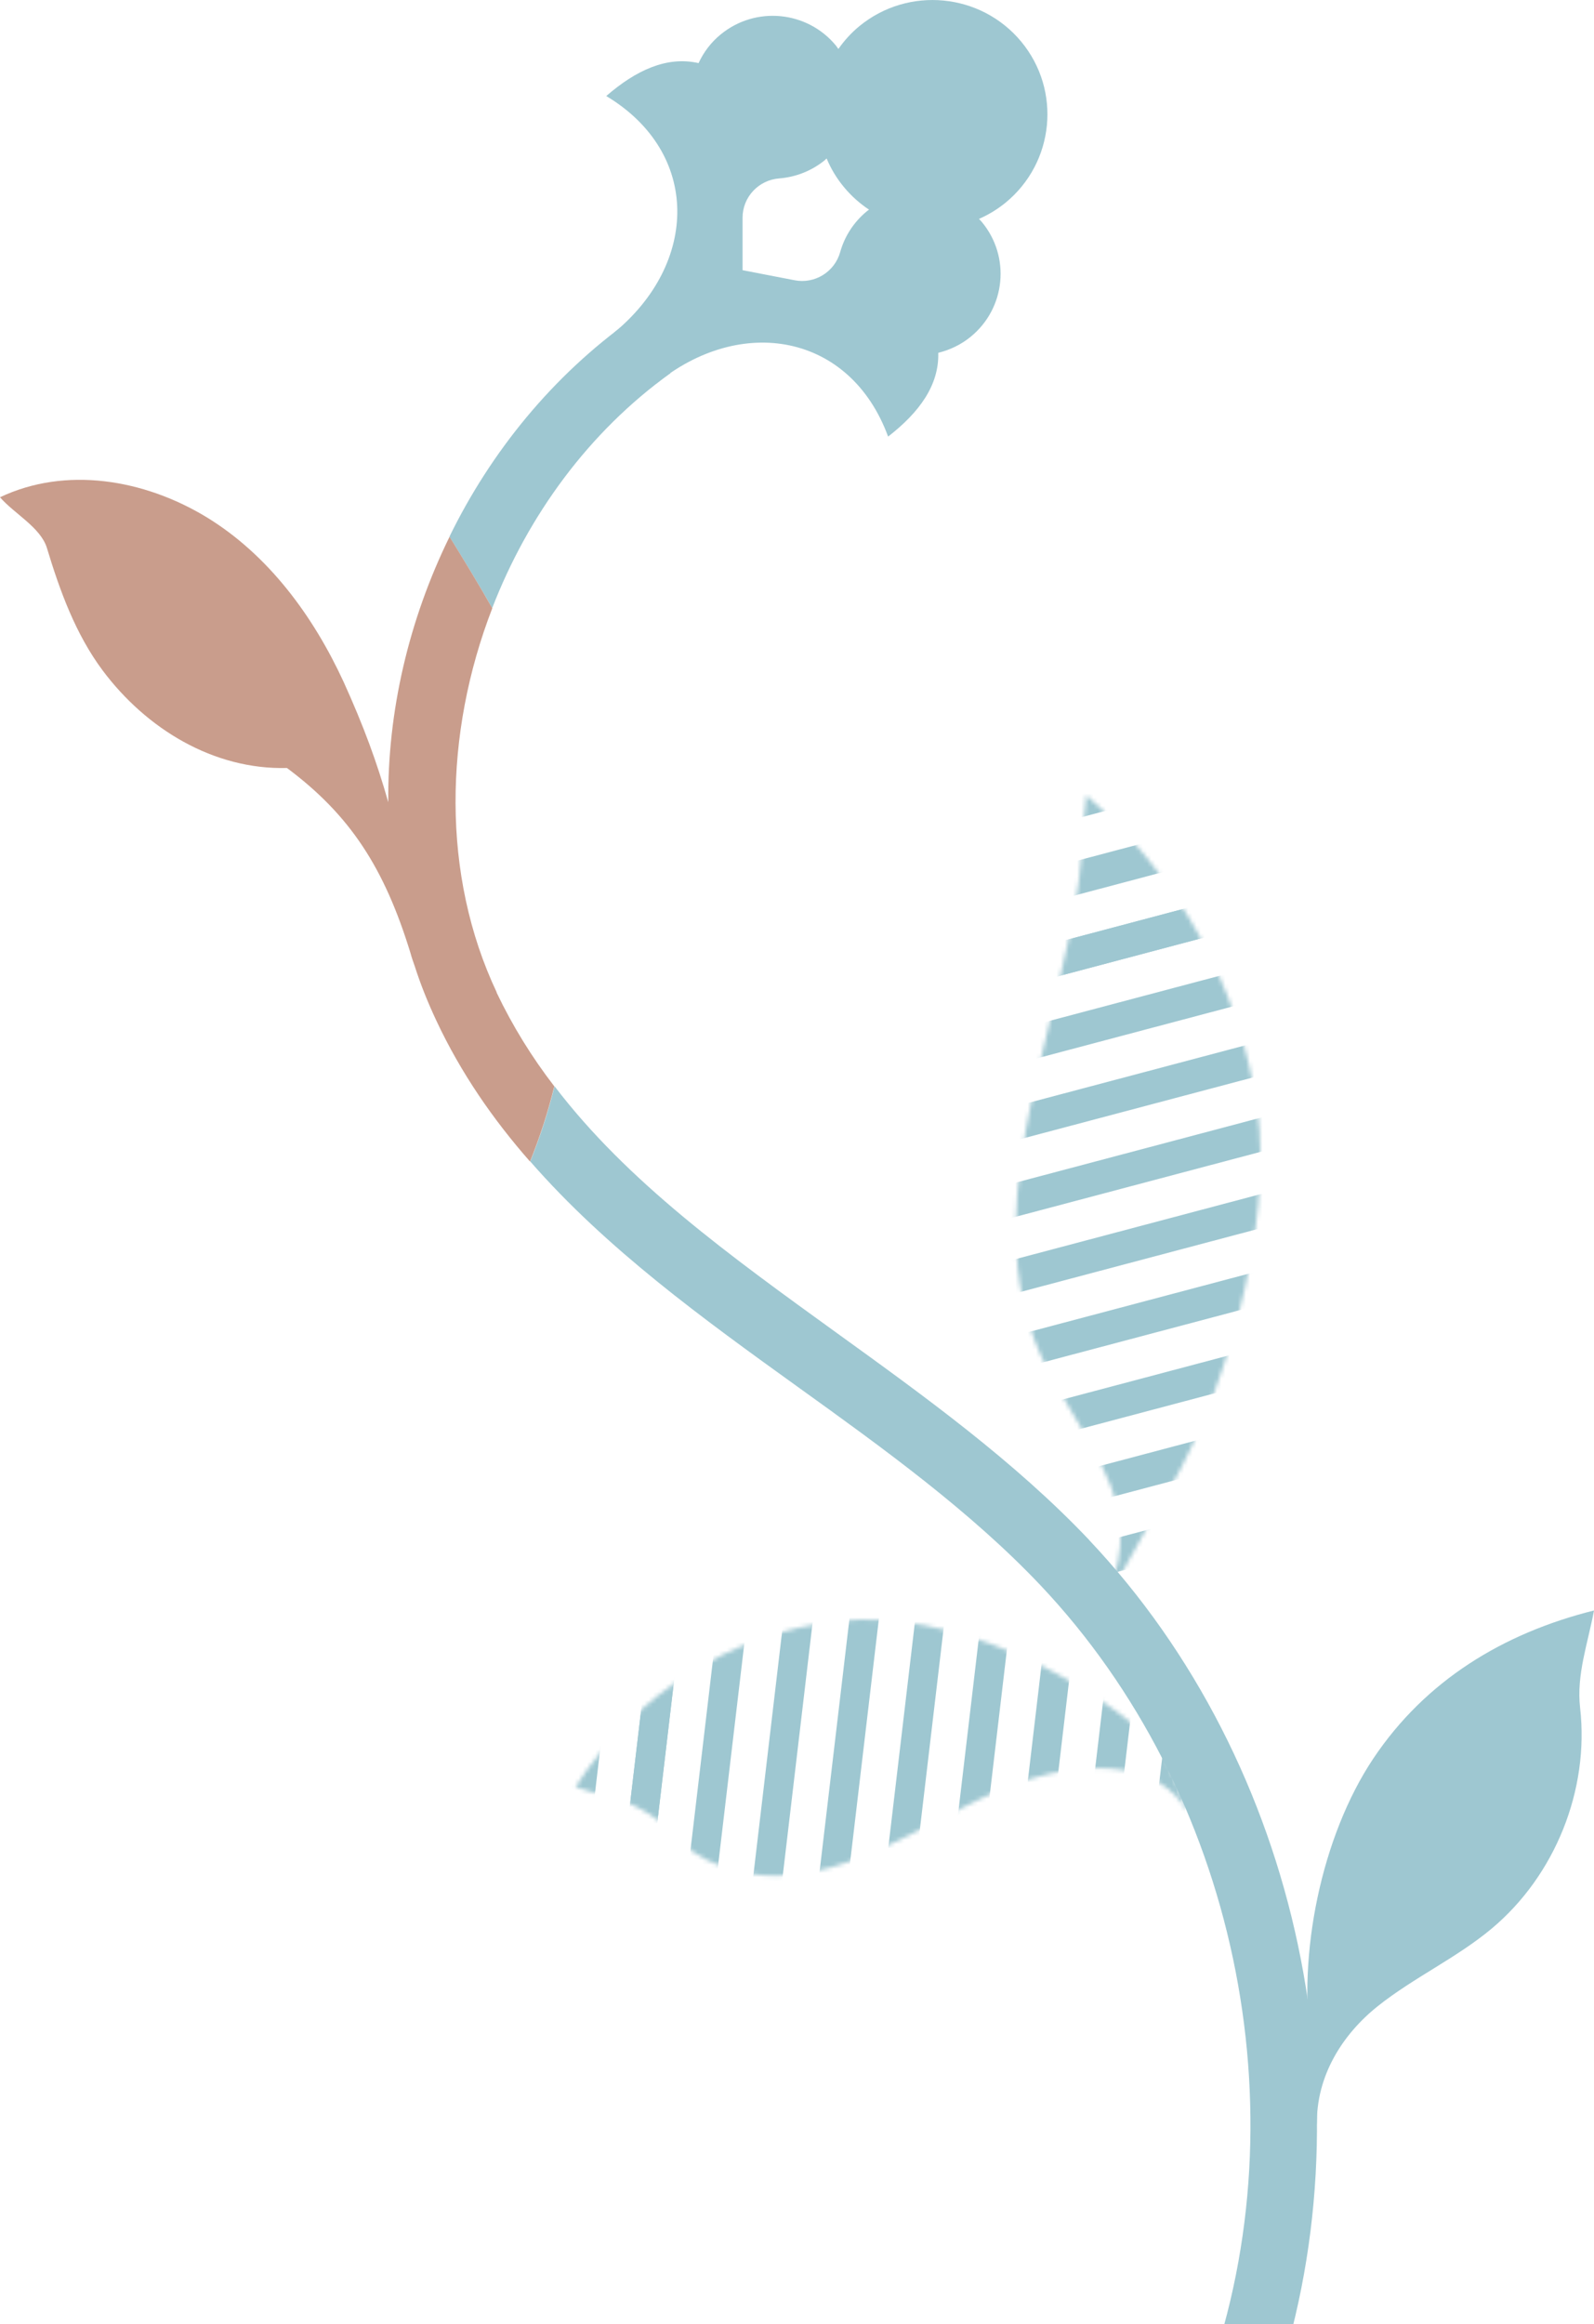 <svg xmlns="http://www.w3.org/2000/svg" fill="none" viewBox="0 0 387 564">
  <mask id="a" width="61" height="198" x="246" y="193" maskUnits="userSpaceOnUse" style="mask-type:luminance">
    <path fill="#fff" d="M281.231 365.814c15.873-24.557 28.174-68.208 23.955-97.207-4.218-29-19.227-56.384-41.438-75.607-.856 6.216-.971 14.683-1.842 20.924-5.569 40.14-26.345 82.236-7.578 118.327 4.933 9.489 11.274 18.277 15.297 28.204 3.997 9.912 3.049 19.103-2.319 30.318"/>
  </mask>
  <g fill="#9EC7D1" fill-rule="evenodd" clip-rule="evenodd" mask="url(#a)">
    <path d="M345.142 361.862 106.561 425.1l-2.092-7.729 238.581-63.238 2.092 7.729Zm12.649-21.91-238.596 63.263-2.093-7.728 238.597-63.264 2.092 7.729Zm12.636-21.884-238.596 63.263-2.093-7.728 238.596-63.264 2.093 7.729Zm12.649-21.911L144.48 359.421l-2.092-7.729 238.596-63.263 2.092 7.728Zm12.635-21.884-238.596 63.264-2.093-7.729 238.597-63.263 2.092 7.728Zm12.635-21.884-238.581 63.238-2.092-7.729 238.581-63.238 2.092 7.729Zm12.649-21.91-238.596 63.264-2.092-7.729 238.596-63.263 2.092 7.728Zm12.635-21.884-238.596 63.264-2.093-7.729 238.596-63.264 2.093 7.729Zm12.65-21.91-238.596 63.264-2.092-7.729 238.596-63.263 2.092 7.728Zm12.635-21.884-238.596 63.264-2.093-7.729 238.597-63.264 2.092 7.729Zm12.65-21.91-238.597 63.264-2.092-7.729 238.596-63.263 2.093 7.728Zm12.634-21.884-238.596 63.264-2.092-7.729 238.596-63.264 2.092 7.729Zm12.635-21.884L258.238 162.387l-2.093-7.729 238.597-63.264 2.092 7.729Z"/>
    <path d="m446.28 186.685-238.596 63.264-2.092-7.729 238.596-63.263 2.092 7.728Z"/>
  </g>
  <path fill="#9EC7D1" d="M264.417 373.692c51.396 54.354 69.103 138.176 44.138 208.531l-15.313-5.402c23.06-64.851 6.769-141.991-40.612-192.12-17.063-18.024-38.373-33.386-58.937-48.158-22.957-16.514-46.454-33.488-64.959-54.712 2.394-5.94 4.376-12.033 5.894-18.255 17.681 23.221 42.568 41.118 68.536 59.884 21.182 15.285 43.083 31.056 61.279 50.232h-.026Zm-144.922-226.12c-3.294-5.863-6.82-11.572-10.372-17.358 10.063-20.585 25.042-39.044 44.241-52.716l9.42 13.057c-19.817 14.235-34.59 34.511-43.289 57.017Z"/>
  <path fill="#9EC7D1" d="M319.725 515.657c-.232-11.777 6.099-21.941 14.824-28.88 8.725-6.938 19.071-11.649 27.615-18.792 15.391-12.878 23.729-33.641 21.464-53.534-.926-8.116 1.879-15.618 3.372-23.657-22.133 5.53-40.921 17.026-53.558 35.895-12.636 18.894-18.504 47.697-15.081 70.125"/>
  <mask id="b" width="151" height="63" x="139" y="393" maskUnits="userSpaceOnUse" style="mask-type:luminance">
    <path fill="#fff" d="M289.62 442.562c-5.558-14.921-23.226-14.792-34.755-12.151-11.564 2.616-21.967 8.668-32.504 14.077-10.533 5.439-21.713 10.439-33.566 10.687-9.465.197-19.498-3.319-25.589-10.246-4.156-4.704-10.027-7.622-16.103-9.179-2.561-.643-5.098-1.322-7.382-2.131 14.328-22.379 37.497-37.338 63.967-40.272 26.505-2.91 59.907 12.9 78.761 31.626"/>
  </mask>
  <g fill="#9EC7D1" fill-rule="evenodd" clip-rule="evenodd" mask="url(#b)">
    <path d="M293.728 389.119 268.21 605.233l-7.05-.813 25.518-216.114 7.05.813Zm-13.892-17.502-25.548 216.118-7.049-.813 25.547-216.119 7.05.814Zm-13.928-17.528-25.543 216.149-7.049-.814 25.542-216.148 7.05.813Zm-13.922-17.498-25.518 216.114-7.05-.813 25.518-216.113 7.05.812Zm-13.898-17.531-25.543 216.148-7.05-.813 25.543-216.149 7.05.814Zm-13.922-17.498-25.548 216.119-7.049-.814 25.547-216.119 7.05.814Zm-13.928-17.528-25.513 216.144-7.05-.813 25.513-216.143 7.05.812Zm-13.892-17.502-25.548 216.119-7.05-.814 25.548-216.118 7.05.813Zm-13.928-17.527-25.543 216.148-7.05-.813 25.543-216.149 7.05.814Zm-13.922-17.498-25.518 216.114-7.05-.813 25.518-216.114 7.05.813Zm-13.897-17.532-25.543 216.149-7.05-.814 25.543-216.148 7.05.813Zm-13.923-17.497-25.548 216.119-7.05-.814 25.548-216.119 7.05.814Zm-13.927-17.528-25.513 216.143-7.05-.812 25.513-216.144 7.05.813Z"/>
    <path d="m182.418 249.005-25.543 216.148-7.05-.813 25.543-216.149 7.05.814Z"/>
  </g>
  <path fill="#C99D8C" d="M120.55 240.816c3.912 8.192 8.596 15.745 14.026 22.786-1.518 6.221-3.5 12.315-5.893 18.254-8.982-10.215-16.781-21.48-22.726-34.153-2.033-4.327-3.809-8.705-5.25-13.211-.386-1.101-.772-2.176-1.055-3.252-6.331-20.609-14.618-33.436-29.983-44.88-17.81.46-34.127-9.473-44.756-23.683-6.563-8.807-10.372-19.278-13.537-29.75-1.544-4.966-7.978-8.32-11.376-12.263 15.982-7.578 34.95-4.352 50.032 4.762 15.133 9.191 26.045 24.092 33.406 40.068 4.864 10.727 8.081 19.483 10.835 29.186-.232-21.992 4.967-44.241 14.876-64.441 3.551 5.786 7.077 11.521 10.371 17.359-11.787 30.441-12.353 64.799 1.081 93.218h-.051Z"/>
  <path fill="#9EC7D1" d="M227.794 85.614c2.806-.691 5.534-1.971 7.901-3.917 8.468-6.938 9.677-19.381 2.703-27.804-.232-.282-.464-.512-.721-.768 2.265-.999 4.453-2.304 6.46-3.943 11.89-9.755 13.589-27.241 3.809-39.069-9.806-11.828-27.384-13.518-39.274-3.789-2.007 1.639-3.706 3.533-5.122 5.556-.205-.282-.411-.563-.617-.845-6.975-8.423-19.483-9.627-27.95-2.688-2.394 1.946-4.169 4.352-5.379 6.964-7.721-1.741-15.159 1.715-22.416 7.988 22.982 13.8 22.39 40.631 1.853 57.452l10.243 12.366c20.537-16.821 47.123-12.264 56.337 12.826 7.592-5.888 12.405-12.493 12.173-20.353v.026Zm-47.509-20.047v-12.75c0-4.992 3.886-9.14 8.905-9.524 3.911-.307 7.798-1.766 11.066-4.429.155-.128.309-.282.438-.41 1.029 2.458 2.419 4.813 4.221 6.964 1.775 2.151 3.834 3.968 6.073 5.453-.154.128-.334.23-.489.358-3.268 2.688-5.456 6.17-6.511 9.934-1.338 4.813-6.177 7.809-11.092 6.836l-12.586-2.432h-.025Z"/>
</svg>
